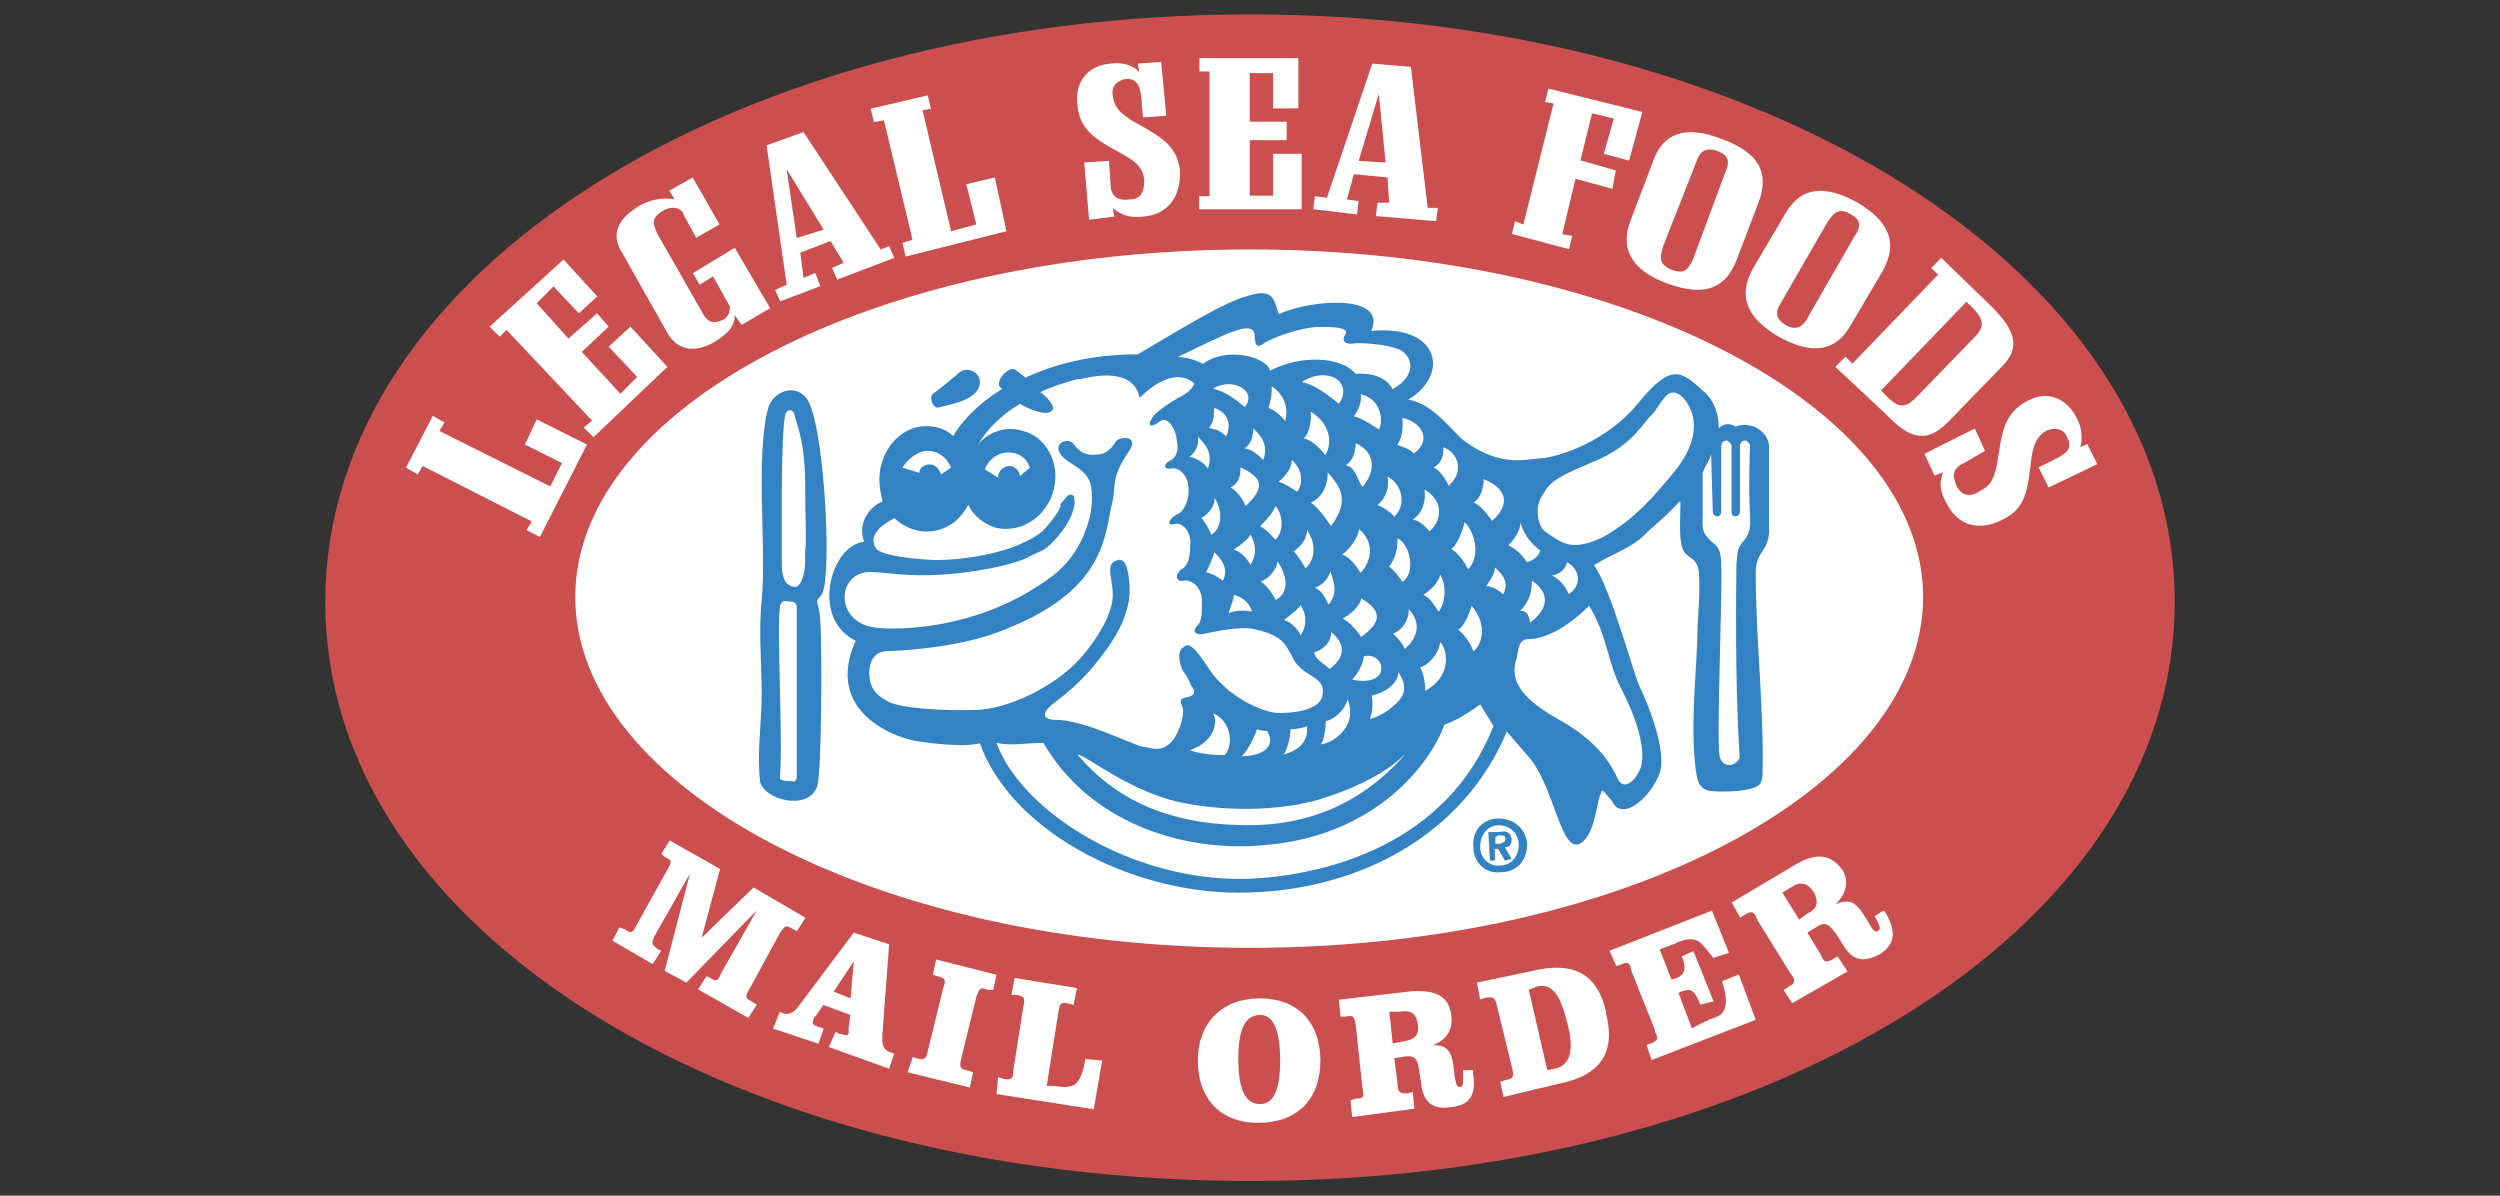 <?xml version="1.0" encoding="UTF-8"?><svg id="a" xmlns="http://www.w3.org/2000/svg" viewBox="0 0 92 44"><rect x="0" y="0" width="92" height="44" fill="#333333" stroke="none"/><defs><style>.b{fill:#3382c3;}.b,.c,.d{fill-rule:evenodd;stroke-width:0px;}.c{fill:#cc4f4f;}.d{fill:#fff;}</style></defs><path class="c" d="m46,.53C27.16.53,11.97,9.92,11.97,22.15s15.2,21.31,34.03,21.31,34.03-9.14,34.03-21.31S64.78.53,46,.53h0Z"/><path class="d" d="m46,9.18c-13.84,0-24.83,5.81-24.83,12.79s11,12.91,24.83,12.91,24.77-5.93,24.77-12.91-10.99-12.79-24.77-12.79h0Zm-16.68,25.08l-.12-.06c-.31-.19-.31-.12-.49.12l-1.11,2.04c-.19.31-.19.37.06.49l.19.12-.31.49-1.85-1.05.31-.49.12.06c.31.19.31.06.43-.19l1.3-2.29-2.59,2.66-.8-.43.93-3.58-1.3,2.29c-.12.25-.12.31.12.49l.12.06-.31.49-1.48-.86.25-.49.19.06c.25.19.31.12.43-.12l1.17-2.1c.12-.25.19-.31-.12-.43l-.12-.12.31-.49,1.85,1.05-.68,2.53,1.91-1.85,1.91,1.11-.31.49h0Zm1.42,3.71l.12.06c.25.06.31.12.37,0v-.19l.06-.49-.99-.37-.25.37c-.06.06-.12.12-.12.19-.06.12,0,.19.19.25l.19.06-.19.56-1.67-.56.25-.62.12.06c.19.06.37,0,.56-.25l2.04-2.72,1.3.43-.25,3.34c0,.37,0,.49.25.62l.19.06-.19.56-2.22-.8.25-.56h0Zm.68-2.59l-.74,1.11.62.25.12-1.36Zm5.13,1.05h-.19c-.31-.12-.31-.06-.43.25l-.56,2.29c-.06.31-.06.37.25.43l.19.06-.12.56-2.29-.56.19-.56.19.06c.25.06.31,0,.37-.31l.56-2.29c.12-.31.06-.37-.19-.43l-.19-.06.12-.56,2.22.56-.12.56h0Zm2.96.56l-.19-.06c-.31-.06-.31,0-.37.31l-.43,2.72h.25c.37.06.62.06.8-.06.19-.18.31-.49.37-.93l.62.06-.31,1.79-3.58-.56.06-.62.19.06c.31.06.37,0,.37-.31l.37-2.35c.06-.31.06-.37-.25-.43h-.19l.12-.62,2.29.37-.12.62h0Zm6.86-.25c1.36,0,2.22.86,2.22,2.29s-.86,2.29-2.29,2.29-2.22-.93-2.22-2.29.86-2.29,2.29-2.29Zm-.8,2.22c0,1.11.25,1.67.8,1.67.49,0,.74-.49.74-1.61s-.25-1.67-.74-1.67c-.56,0-.8.56-.8,1.61Zm4.32-1.24c-.06-.31-.06-.37-.37-.31h-.19l-.06-.62,2.66-.31c.93-.06,1.42.19,1.48.93.06.49-.19.87-.68,1.05.62,0,.74.31.8,1.17.06.25.06.37.19.37s.12-.12.12-.43v-.19h.37v.12c.12.8-.12,1.17-.8,1.24-.68.12-1.05-.19-1.11-.87l-.06-.37c-.06-.49-.12-.68-.56-.62l-.37.06.12.93c0,.31.06.37.37.37l.19-.06.06.62-2.29.31-.06-.62.19-.06c.31,0,.31-.06.25-.37l-.25-2.35h0Zm1.67.62c.43-.06.68-.19.62-.62-.06-.43-.25-.56-.68-.49h-.37l.12,1.17.31-.06h0Zm7.54-1.05c.37,1.42-.19,2.29-1.73,2.59l-2.04.49-.12-.56.19-.06c.31-.06.31-.12.25-.43l-.56-2.29c-.06-.31-.12-.37-.43-.31l-.19.06-.12-.62,2.04-.43c1.54-.37,2.41.12,2.72,1.54h0Zm-1.85,2.04c.56-.19.68-.68.43-1.67-.25-1.05-.56-1.48-1.11-1.36l-.31.12.68,2.96.31-.06Zm6.36-4.26l-.56.18c-.25-.31-.37-.49-.56-.62-.25-.12-.49-.06-.8.06q-.06.06-.12.06l-.49.19.43,1.11.19-.06c.31-.12.37-.37.19-.8l.43-.19.74,1.85-.49.12c-.19-.49-.31-.62-.68-.49l-.12.06.49,1.3.49-.25q.06,0,.12-.06c.37-.12.56-.19.62-.49.06-.25,0-.56-.12-.93l.62-.25.62,1.67-3.83,1.48-.19-.56.19-.06c.25-.12.25-.19.12-.43v-.06l-.86-2.16c-.06-.31-.12-.37-.37-.25l-.19.06-.25-.56,3.77-1.48.62,1.54h0Zm1.05-1.24c-.12-.31-.19-.31-.43-.18l-.19.12-.31-.56,2.29-1.36c.8-.49,1.36-.43,1.79.18.25.43.12.87-.25,1.24.62-.25.8,0,1.24.74.12.25.25.31.31.25.12-.06.06-.19-.06-.43,0-.06-.06-.06-.06-.12l.31-.19c.06,0,.06.06.12.12.37.68.31,1.11-.25,1.48-.62.31-.99.25-1.36-.37l-.19-.31c-.31-.43-.43-.56-.8-.31l-.31.19.49.8c.12.31.19.31.43.19l.19-.12.37.56-2.04,1.17-.31-.49.19-.12c.25-.12.25-.25.06-.49l-1.23-1.98h0Zm1.79-.18c.43-.19.49-.43.31-.8-.25-.37-.49-.43-.86-.19l-.31.19.62.99.25-.18h0Zm-47.07-14.15l.19-.31-4.01-2.04-.19.31-.43-.25.99-1.91.43.25-.19.31,4.08,2.04.43-.86-1.36-.68.43-.93,1.85.93-1.73,3.4-.49-.25h0Zm2.1-3.77l.31-.25-3.15-3.34-.25.25-.37-.37,2.72-2.47,1.24,1.36-.68.62-.93-.99-.62.62,1.17,1.3,1.05-.93.43.49-.99.93,1.42,1.54.62-.62-1.05-1.11.8-.74,1.36,1.48-2.72,2.59-.37-.37h0Z"/><path class="d" d="m26.3,12.58c-.74.43-1.36.31-1.73-.31l-1.67-2.96c-.43-.68-.19-1.24.62-1.73.43-.25.86-.31,1.3-.25l-.19-.31.86-.49.99,1.73-.86.49-.37-.68c-.06-.12-.12-.19-.12-.25-.12-.19-.43-.25-.74-.06-.43.25-.37.49-.19.86l1.73,3.03c.19.25.37.25.68.12.19-.12.25-.25.25-.49l-.62-1.11-.49.31-.25-.43,1.54-.93,1.3,2.22-1.05.62-.25-.37c0,.43-.25.68-.74.99h0Zm2.22-1.91l.43-.19-.74-5.13,1.36-.49,2.84,4.32.31-.12.19.43-2.1.8-.19-.43.43-.19-.49-.8-1.11.43.12.93.43-.19.19.49-1.48.56-.19-.43h0Zm1.79-2.22l-1.36-2.22.37,2.53.99-.31Zm2.9.49l.37-.12-1.05-4.39-.37.06-.12-.49,2.1-.49.12.49-.31.06,1.05,4.45.93-.25-.37-1.48,1.05-.25.43,1.98-3.71.93-.12-.49h0Zm6.67-2.96l.93-.06.06.86c0,.43.25.62.68.56.43,0,.56-.25.56-.74-.06-.37-.19-.56-.68-.86-.99-.56-1.73-.86-1.79-1.98-.06-.8.43-1.36,1.24-1.42.43-.06.8.06,1.05.31l-.06-.31.86-.06.19,1.98-.86.06-.06-.74c-.06-.49-.19-.68-.56-.68-.31.06-.56.25-.49.62.06.56.49.8,1.05,1.11.86.49,1.3.8,1.42,1.61.06,1.05-.49,1.67-1.36,1.73-.49.06-.8-.06-1.11-.31l.06.31-.93.12-.18-2.1h0Zm4.26,1.24h.37V2.63h-.37v-.49h3.64v1.85h-.93v-1.3h-.86v1.79h1.36v.68h-1.36v2.04h.86v-1.54h1.05v2.04h-3.77v-.49Zm4.26,0l.43.06,1.67-4.94,1.42.12.62,5.19h.37l-.06.49-2.22-.19.06-.49h.43l-.06-.93-1.24-.12-.25.93.43.06-.06.49-1.61-.19.06-.49h0Zm2.59-1.24l-.25-2.53-.74,2.47.99.06Zm4.76,2.16l.31.12,1.11-4.45-.31-.06.12-.49,3.46.86-.49,1.79-.93-.25.37-1.3-.8-.19-.43,1.73,1.3.37-.12.68-1.36-.37-.49,2.04.37.06-.12.49-2.1-.56.12-.49h0Zm7.6-3.03c1.36.49,1.79,1.24,1.36,2.35l-.8,2.1c-.43,1.11-1.24,1.36-2.59.86-1.3-.49-1.73-1.3-1.3-2.35l.8-2.1c.37-1.11,1.24-1.36,2.53-.86h0Zm-2.16,4.01c-.12.37-.12.62.31.8.49.19.62,0,.8-.37l1.17-3.15c.19-.43.19-.68-.31-.86-.43-.12-.62.06-.74.43l-1.24,3.15h0Zm7.16-1.67c1.24.74,1.48,1.54.93,2.53l-1.17,1.98c-.56.99-1.42,1.11-2.66.43-1.24-.74-1.48-1.54-.93-2.53l1.17-1.98c.56-.99,1.42-1.11,2.66-.43h0Zm-2.78,3.64c-.25.37-.25.62.12.86.43.25.68.06.86-.31l1.67-2.9c.25-.37.31-.62-.12-.86-.43-.25-.62-.06-.86.31l-1.67,2.9h0Zm2.35,2.04l.25.25,3.15-3.27-.25-.25.37-.37,1.85,1.79c.93.93,1.05,1.54.37,2.22l-1.98,2.04c-.74.74-1.36.68-2.29-.31l-1.85-1.73.37-.37h0Zm1.3,1.24l.25.25c.43.43.68.37,1.05,0l2.22-2.29c.31-.37.25-.62-.25-1.11-.06,0-.06-.06-.12-.12l-3.15,3.27Zm3.46,1.42l.37.8-.74.43c-.43.19-.49.43-.31.86.19.37.49.43.86.19.37-.19.49-.37.62-.93.19-1.11.19-1.91,1.17-2.41.74-.37,1.42-.06,1.79.68.19.37.19.74.12,1.05l.25-.12.37.74-1.79.86-.37-.74.62-.31c.49-.25.62-.43.43-.8-.12-.31-.43-.37-.74-.25-.49.25-.56.8-.62,1.42-.12.93-.25,1.48-.99,1.85-.93.49-1.73.19-2.1-.62-.25-.43-.25-.74-.12-1.11l-.31.12-.37-.8,1.85-.93h0Z"/><path class="b" d="m55.02,31.67h-.19l-.06-1.05h.37c.31-.06.43,0,.49.25,0,.25-.12.31-.25.31l.25.43-.25.06-.25-.43h-.12v.43h0Zm.19-.62c.12-.06.19-.06.19-.19s-.12-.12-.25-.12l-.12.06v.25h.19Zm0,1.05c-.49.06-.99-.31-.99-.93-.06-.62.37-1.05.93-1.05.49,0,.99.31,1.05.93,0,.68-.43,1.05-.99,1.05h0Zm-.06-1.73c-.37,0-.68.31-.68.8,0,.43.37.74.74.68.37,0,.68-.31.68-.74,0-.49-.37-.74-.74-.74h0Zm-25.08-8.22c.06.25.12.49.12.74.06.8.06,5.5-.12,6.05-.31.93-1.98.49-2.1-.19-.12-1.05.06-2.16.06-3.21,0-1.17-.12-2.29,0-3.46.19-1.91-.25-5.31.25-7.1.19-.56.93-.86,1.36-.37.68.68.99,6.49.62,7.23-.06.12-.19.19-.19.31Zm4.51-7.17c-.19.12-.43-.31-.25-.49.19-.12.8-.62.99-.8.37-.25.93.12.68.62-.25.49-1.3.62-1.42.68Z"/><path class="b" d="m61.81,18.45c-.43.49-1.11,1.05-1.17,1.11-.56.62-1.3.8-1.98,1.24.62.86,1.42,3.89,1.67,4.45.25.49,1.05,2.41.74,3.21-.31.87-1.36,1.79-1.73,1.05-.19-.25-.37-.43-.37-.43-.25.37-.19,1.42-.74,1.91-.8.62-.99-2.1-2.04-3.21l-.74-.86c-1.54,3.71-5.37,5.93-9.88,5.93-4.08,0-8.4-2.35-9.51-5.5,0,0-.49.19-2.22-.06-.93-.12-3.52-1.11-2.35-3.71-1.67-.8-.93-3.52.31-3.64-.31-.86.43-1.42.68-1.48-.06-.25-.12-.56-.12-.8,0-1.11.8-1.98,1.73-1.98.37,0,.74.12.99.37.12-.25.68-1.05,1.79-1.73,0,0,0-.06-.06-.06-.12-.12,0-.37.12-.49.19-.19.37-.25.49-.12.06.06.19.12.31.25,1.05-.49,2.41-.86,4.14-.86,1.79-1.05,3.15-1.91,4.08-2.16.99-.31.93.25,1.11.68,1.24-.56,4.01-.74,3.4.62,2.53-.25,2.9,1.61,1.36,2.53.93.12,1.73,1.3,2.1,1.54,1.36.99,2.29.62,2.78.62.68-.06,2.47-.62,3.64-2.1,1.17-1.42,1.54-1.11,2.35-.37.37.31.56.8.56,1.36.19-.19.43-.19.62-.06.12-.06.25-.06.37-.06.43,0,.86.37.86.8v2.9c.06.99-.49.86-.49,1.73,0,2.41.31,5.07.25,7.35,0,.12,0,.25-.06.37-.12.37-1.54.37-1.91.31-.43-.12-.43-.43-.49-.8-.19-1.54,0-3.21.06-4.76,0-.8.12-1.67.06-2.47-.06-.62-.49-.49-.62-.93-.12-.37-.06-1.24-.06-1.67h0Z"/><path class="d" d="m29.2,28.76c.06,0,.12-.06.12-.19v-6.24c0-.19-.19-.19-.25-.19s-.31-.12-.37.19c-.12.86.12,4.88,0,6.3,0,.12.37.12.49.12h0Zm0-7.17c.19.06.31-.19.37-.43s.06-.37.06-.86c.06-.49,0-1.24,0-2.53s-.25-2.04-.37-2.41c-.06-.43-.37-.25-.37-.06-.06.25-.12,1.42-.12,2.84v2.59c0,.74.25.8.43.87h0Zm17.05,2.41c.37,0,.56.31.62.49.06.19.06.43.43.56.37.12.12.31-.06.25-.99-.25-.68-.68-1.17-.68-.31,0-.49-.25-.37-.49.06-.25.31-.19.56-.12Zm18.16-7.6c0-.06-.12-.19-.19-.19-.12,0-.19.12-.19.19v2.41c0,.12-.06.19-.19.19-.06,0-.12-.06-.12-.19v-2.41c0-.06-.12-.19-.19-.19s-.19.06-.19.19v2.41c0,.12-.06.19-.12.19-.12,0-.19-.06-.19-.19l-.06-2.1c-.06.25-.19.37-.31.68v1.54c0,.31-.06.62.19.86.25.31.49.25.49.99.06.74-.18,6.42-.06,7.04.12.56.74.31.74,0-.19-2.72-.12-6.67-.12-7.04.06-.56,0-.56.31-.93.25-.31.19-.68.19-.93-.06-.93,0-2.53,0-2.53h0Zm-12.72,11.37c-.43.43-1.36,1.11-3.21,1.67-1.11.31-2.9.49-4.88.12s-3.64-1.79-3.95-1.79c1.42,1.67,3.34,2.53,5.93,2.59,3.03.12,4.94-1.24,6.12-2.59Z"/><path class="d" d="m53.16,26.66c-.49,1.36-2.47,4.14-6.73,4.45-2.96.25-6.36-.87-8.03-3.77-.74,0-1.11.12-1.73,0,.93,2.53,5,5.13,9.27,5,2.84-.12,7.29-1.24,9.02-5.62l-.49-.8s-.74.56-1.3.74h0Z"/><path class="d" d="m39.7,13.94c-.49.12-1.05.31-1.42.49.19.12.62.56.43.68-.19.25-.99-.12-1.17-.25-.74.43-1.24.99-1.54,1.48.37-.43.99-.68,1.61-.49.86.19,1.42,1.17,1.17,2.16s-1.17,1.61-2.1,1.42c-.43-.12-.86-.43-1.05-.86-.31.62-.86.99-1.54.99-.43,0-.86-.19-1.17-.49,0,0-1.11.49-.68,1.11.12.19.86.37,2.16.43,1.3,0,2.53-.31,3.09-.56s.62-.31.86-.49c.19-.19.56-.62.68-.93,0-.12-.06,0,.19-.31.12-.19.31-.12.31,0,.06.25-.06.62-.25.93-.25.43-.62.8-.8.93s0,0-.74.37c-.86.37-2.59.62-3.71.62-1.05,0-1.48-.12-2.1-.12-1.17.12-1.17,1.85.25,2.04.25.06,3.58.31,6.49-1.85,1.05-.74,1.67-2.22,1.48-3.34-.12-.68-.86-.8-1.11-1.17-.31-.43.25-.62.43-.43.19.25.43.49.86.43.43,0,.62-.31.74-.49s.93-.25.43.43c-.68,1.05-.37,1.11-.62,2.04-.25,1.36-.49,3.21-4.2,4.57-1.48.56-3.64.68-4.01.68-.43,0-.68.31-.68.8s.19.8.68,1.05c.43.25,2.04.37,3.4.31,1.36-.12,2.96-1.05,3.71-1.92s1.17-1.73,1.17-2.29c0-.68-.31-1.17.19-1.3.19-.06.43.12.43,1.24-.06.74-.37,1.36-.8,1.98-.49.68-.99,1.3-1.98,2.04-.49.37-.43.62.06.62,1.05,0,2.84.93,3.21.99s.62.19.99-.12c.31-.25.62-1.17.43-1.42-.12-.31.19-.25.31-.31.19-.06.19-.25.06-.37-.06-.12-.12-.31-.31-.56-.12-.19-.25-.74,0-.87.19-.19.37-.12,1.05.93.74.99,1.98,1.48,2.47,1.48.43,0,1.54-.06,1.61-.68.12-.62-.56-.62-.99-1.17-.37-.62-.37-.99-1.54-1.24-.56-.12-1.54.12-1.91.19-.43,0-.25-.25-.12-.37.12-.19.12-.37.12-.86s-.37-.8-.68-.74-.31-.25-.06-.43c.25-.12.31-.49.31-.86.06-.37-.19-.86-.56-.8-.37.12-.19-.25.12-.37.25-.12.43-.62.37-.99,0-.37-.31-.74-.62-.68-.31.06-.31-.19,0-.31.25-.19.25-.49.19-.74,0-.31-.31-.93-.62-.68-.62.43-.31-.19-.12-.31.19-.19.49-.37.8-.56.31-.12.68-.49.56-.56-.62-.49-1.42,0-1.98.56-.06-.19-.18-1.18-2.22-.68h0Z"/><path class="d" d="m36.24,17.27l.49.31c0-.23.18-.43.41-.43,0,0,.01,0,.02,0,.19,0,.37.19.37.37l.37-.31c-.12-.37-.43-.56-.8-.56-.43,0-.74.31-.86.62h0Zm-3.03-.06l.62.19c0-.19.19-.31.37-.31.25,0,.37.19.43.37l.37-.25c-.12-.31-.43-.62-.86-.62-.37,0-.74.31-.93.62h0Zm25.2-.12c-1.48.62-1.42.8-1.67,1.17-.25.37-.19,1.05.12,1.3.56.37.93.8,2.16.19,1.17-.68,1.79-1.42,2.66-2.47.86-1.11.8-2.04.25-2.66-.62-.56-.8.37-1.24.74-.37.43-.8,1.17-2.29,1.73h0Zm-12.23-4.69c0-.68-.93-.19-2.84.74.49,0,.93.25.93.25.8-.62,2.29-.31,2.47.25,1.05-.56,2.59-.56,3.15.12.68-.06,1.17.19,1.36.56.99-.56.68-1.3.19-1.48s-1.42-.25-1.73-.19c-.31,0-.31-.19-.19-.37.06-.19-.19-.25-.93-.25s-1.85.43-2.1.62c-.25.19-.31,0-.31-.25h0Zm10.07,11.12c-.31,0-.37.25-.43.68-.31.86.19,1.54,1.67,2.35,1.48.86,1.85,1.73,2.04,2.1.19.43.62.19.86-.43.19-.68-.19-1.85-.74-2.9-.49-.93-.49-1.91-1.17-3.03-.12.12-.49.49-.99.8-.49.31-.93.43-1.24.43h0Zm-12.48,4.08s.43.19,1.3.19c.37-.43.19-1.3-.43-1.54.19.31.06,1.05-.86,1.36h0Zm5.99-2.59c1.48.31,1.24-1.05.43-.86-.06.49-.43.86-.43.86Zm7.91-4.32c-.06.25-.25.43-.56.49.43.19.62.68.62.68.43-.25.49-.86-.06-1.17Zm-1.3.68c0,.25,0,.68-.43,1.11.25,0,.31.12.37.43.68-.49.74-1.11.06-1.54Zm-.43-2.16c.06.12-.12.56-.43.86.43.19.68.62.68.62.43-.12.49-.43.49-.43-.31-.25-.56-.49-.74-1.05h0Zm-4.88-1.67c.06.31,0,.74-.37,1.05.19.06.49.25.62.43.49-.49.25-1.24-.25-1.48h0Zm3.95,3.34c0,.19-.06.31-.31.68.31.06.37.12.62.31.19-.37.06-.68-.31-.99h0Zm-10.32-.56c-.06.19-.12.37-.31.74.25.06.37.12.62.31.19-.37.06-.68-.31-1.05h0Zm0-5.31c-.06.19.06.37-.19.74.31.06.43.12.62.31.19-.37.12-.86-.43-1.05h0Zm6.92.37c0,.19.06.62-.19.99.31.12.37.12.62.31.68-.49.25-1.17-.43-1.3h0Zm-1.54-.86c.06.19-.06.56-.25.8.31.06.93.49.93.49.19-.43,0-1.17-.68-1.3Zm-2.53,2.41c0,.25-.19.56-.49.8.25.06.68.37.68.37.25-.31.19-.86-.19-1.17Zm1.42,4.08c-.06.25-.25.49-.56.62.25.12.37.37.49.62.37-.43.19-.86.06-1.24h0Zm-4.88-4.94c.06.25-.06.56-.31.74.31.06.56.25.68.43.19-.56-.06-.86-.37-1.17Zm5.93,3.4c0,.25-.37.8-.62.93.31.12.56.49.68.68.37-.37.56-1.11-.06-1.61h0Zm-.12-3.15c0,.19-.06.62-.37.8.37.06.43.56.62.8.43-.49.56-1.24-.25-1.61h0Zm4.26,5.99c-.06.19-.25.74-.49.86.25.19.49.56.56.8.43-.37.43-1.11-.06-1.67h0Zm-.25-3.09c-.06.25-.25.8-.49.99.25.12.49.49.62.74.37-.37.37-1.17-.12-1.73Zm-5.68-4.08c.06.19,0,.8-.25.99.31.06.62.37.8.62.31-.49.12-1.24-.56-1.61h0Zm-2.1.62c0,.25-.06.56-.31.74.31.06.49.25.68.43.19-.56-.06-.86-.37-1.17Zm1.17-.25c.19-.62-.19-1.11-.49-1.3,0,.25,0,.43-.12.8.18.06.43.25.62.49Z"/><path class="d" d="m49.27,14.86c.56-.8-.43-1.42-1.36-.8.56.12,1.05.56,1.36.8Zm-3.46.12c.49-.62-.49-1.11-1.17-.68.49.12.86.43,1.17.68Zm6.61,3.03c.06.43-.06.86-.43,1.11.31.06.43.25.62.43.37-.31.62-1.05-.19-1.54h0Zm-.99,1.79c0,.37-.06.74-.31,1.05.25.19.49.56.49.56.49-.31.31-1.36-.19-1.61h0Zm-6.73-1.48c0,.49-.49.74-.49.74.19.19.37.62.37.62.31-.19.49-.74.12-1.36Zm3.4,1.17c0,.49-.49.8-.49.8.19.19.43.62.43.62.25-.19.49-.74.06-1.42Zm-1.17-.86c-.06.19-.25.43-.56.74.19.06.56.49.56.49.31-.25.31-.93,0-1.24Zm2.66,7.1c-.12.49-.62.8-.8.8,0,.19-.06.74-.19.86.31,0,1.42-.56.99-1.67h0Zm-1.48.99c-.12.06-.43.12-.62.12,0,.19-.06.62-.25.93.12-.06.93-.19.86-1.05Zm-1.85.12c-.06.19-.31.74-.56.99.68,0,1.3-.31.93-.93q-.19,0-.37-.06Zm3.83-4.82c0,.19-.31.56-.68.74.37.19.68.68.68.68.8-.56.74-.99,0-1.42Zm4.51-4.39c0,.19-.06.68-.37.86.31.12.68.68.68.68.68-.62.56-1.17-.31-1.54h0Zm-1.48-1.17c0,.19,0,.56-.37.74.37.19.56.68.56.68.62-.56.31-1.24-.19-1.42Zm-7.47.74c0,.19,0,.56-.37.74.37.19.56.68.56.68.74-.68.62-1.05-.19-1.42Zm3.21.19c0,.56-.25.93-.62,1.11.31.19.74.86.74.86.74-.99.31-1.48-.12-1.98h0Zm-1.85,3.27c0,.19-.25.62-.62.74.31.19.56.68.56.68.56-.31.37-.99.06-1.42Zm4.82,1.73c.06.25-.12.74-.56.93.19.19.31.31.43.56.56-.49.56-1.05.12-1.48h0Zm-2.84.87c0,.43-.37.68-.62.74,0,.25.37.43.56.62.74-.56.43-1.05.06-1.36Zm4.01.37c-.06.49-.49.87-.74.93.12.19.19.56.19.86.93-.49.86-1.42.56-1.79h0Zm-1.54,1.11c0,.37-.43.74-.99.86.06.12.06.56-.06.86.25-.06.62-.25.8-.43.49-.37.62-.74.25-1.3h0Zm-5.44-5.07c-.06.12-.25.31-.62.56.25.06.49.31.62.56.19-.31.25-.68,0-1.11h0Zm-.62,2.22c0,.19-.06.25-.19.68.25-.12.62-.12.86-.06-.06-.31-.37-.56-.68-.62h0Zm2.47.37c-.06.12-.31.31-.62.56.25.06.49.31.62.56.19-.31.25-.68,0-1.11h0Zm5.13-1.11c-.06.25-.25.49-.62.74.25.12.31.25.56.62.25-.31.31-.93.06-1.36h0Z"/></svg>